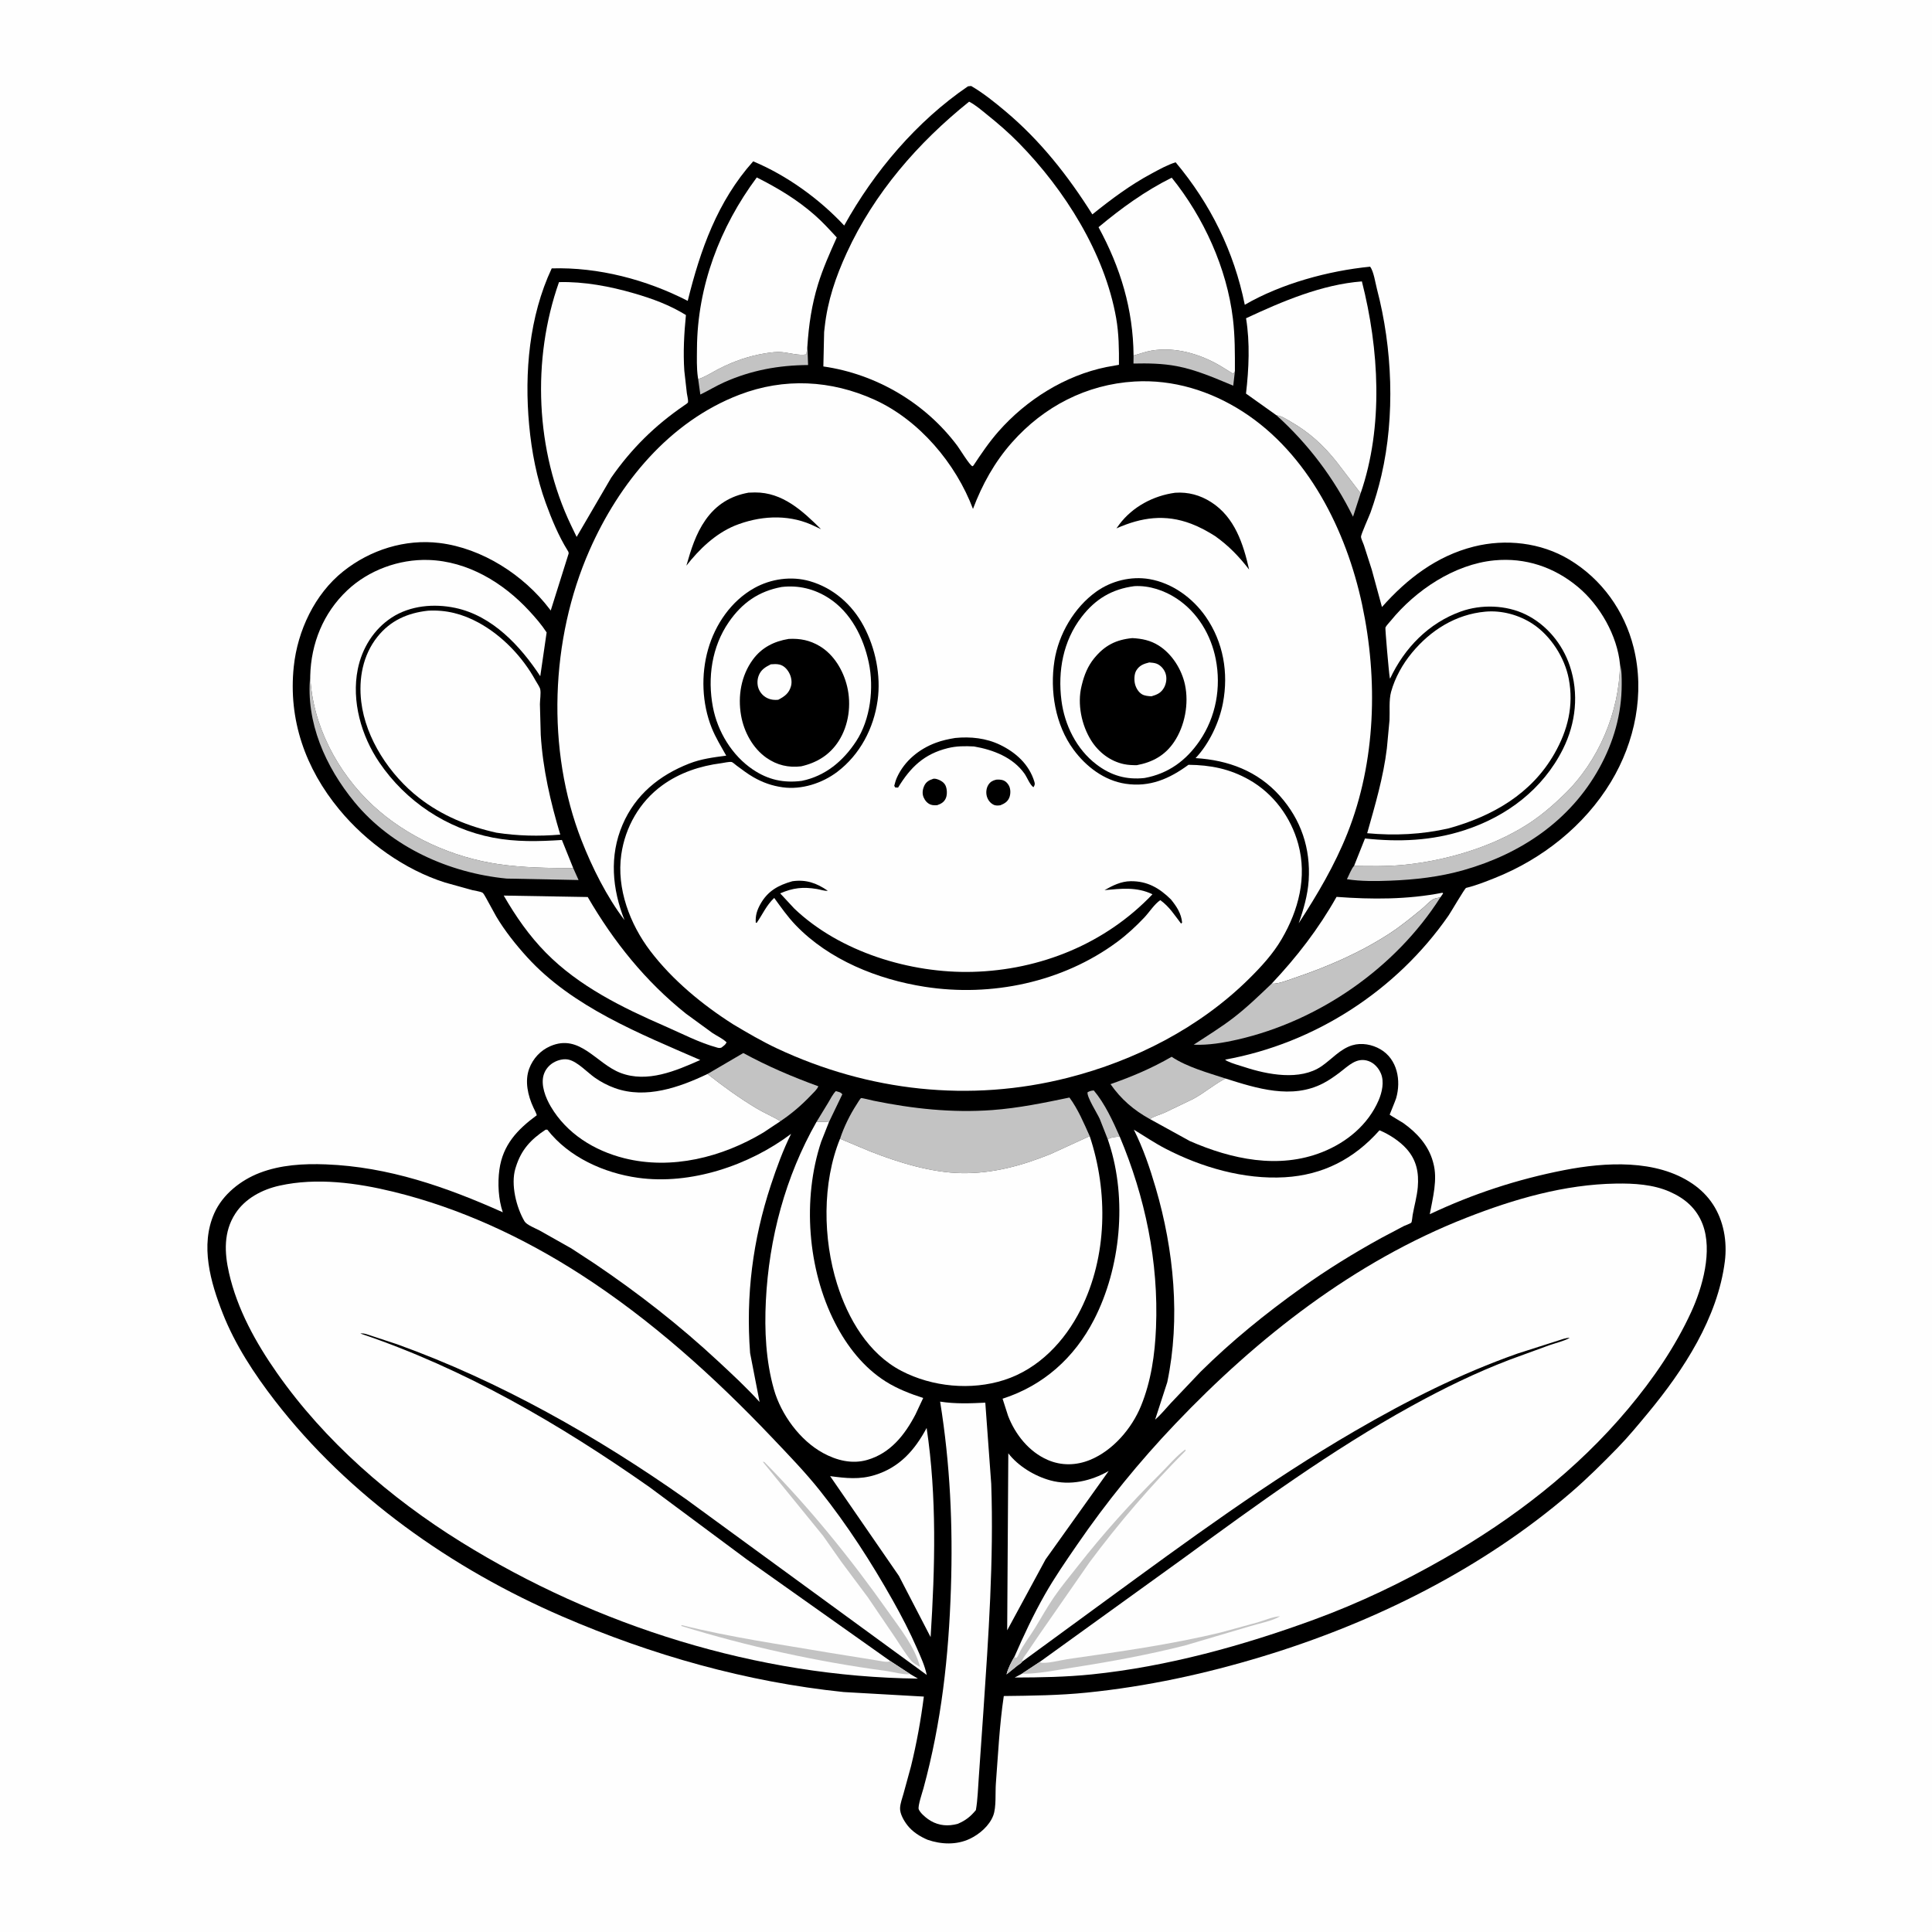 <svg version="1.1" xmlns="http://www.w3.org/2000/svg" style="display: block;" viewBox="0 0 2048 2048" width="1024" height="1024">
<path transform="translate(0,0)" fill="rgb(254,254,254)" d="M -0 -0 L 2048 0 L 2048 2048 L -0 2048 L -0 -0 z"/>
<path transform="translate(0,0)" fill="rgb(0,0,0)" d="M 1026.07 91.5 L 1029.5 91.165 C 1042.41 98.719 1054.26 108.269 1065.7 117.868 C 1102.89 149.079 1132.15 186.323 1157.94 227.265 C 1178.1 211.073 1197.87 196.242 1220.74 183.97 C 1228.97 179.556 1237.3 174.862 1246.22 172.04 C 1283.24 216.231 1308.08 266.57 1319.52 323.083 C 1358.14 300.662 1408.17 287.036 1452.43 282.69 C 1456.24 287.844 1457.95 300.04 1459.65 306.501 C 1476.03 368.944 1478.97 440.938 1464.37 503.943 C 1461.3 517.221 1457.4 530.398 1452.83 543.238 C 1451.67 546.507 1442.58 566.671 1442.71 568.965 C 1442.84 571.261 1444.97 575.427 1445.77 577.813 L 1454.1 603.762 L 1464.93 643.471 C 1491.38 613.602 1522.86 589.382 1562.18 579.453 C 1595.98 570.919 1633.31 575.056 1663.42 593.126 C 1697.87 613.807 1722.02 647.469 1731.71 686.371 C 1743.78 734.869 1733.27 786.449 1707.64 828.883 C 1679.57 875.361 1634.72 910.736 1584.61 930.702 C 1574.84 934.596 1564.36 938.778 1554.13 941.203 C 1552.78 941.521 1537.89 967.09 1535.55 970.468 C 1480.46 1049.99 1393.7 1106.13 1298.66 1123.25 C 1299.54 1123.95 1299.87 1124.27 1301 1124.82 C 1306.54 1127.51 1313.22 1129.18 1319.09 1131.11 C 1343.59 1139.16 1378.06 1145.9 1400.86 1130.27 C 1411.65 1122.88 1420.68 1111.88 1433.53 1108.02 C 1443.38 1105.06 1454.55 1107.19 1463.3 1112.28 C 1481.31 1122.77 1485.41 1145.41 1479.94 1164.24 C 1479.28 1166.51 1473.08 1181.51 1473.1 1181.57 C 1473.3 1182.06 1485.95 1189.36 1487.5 1190.46 C 1501.77 1200.57 1514.08 1213.91 1518.89 1231.11 L 1519.36 1232.87 C 1524.17 1250.24 1518.78 1269.8 1515.62 1287.12 C 1561.22 1265.54 1608.56 1250.05 1658.06 1240.39 C 1701.65 1231.89 1755.68 1228.67 1793.98 1254.73 C 1812.08 1267.04 1823.02 1284.13 1827.36 1305.5 C 1829.42 1315.62 1829.71 1326.77 1828.42 1337.02 C 1820.89 1396.89 1784.68 1452.37 1746.85 1497.96 C 1736.4 1510.56 1725.94 1523.26 1714.51 1534.99 C 1698.83 1551.06 1682.5 1567.32 1665.48 1581.97 C 1571.32 1663.02 1456.59 1720.02 1338.17 1755.96 C 1277.33 1774.43 1215.38 1787.82 1152.06 1794.23 C 1122.77 1797.2 1093.48 1797.51 1064.06 1797.86 C 1059.5 1828.32 1058 1859.99 1055.65 1890.71 C 1054.91 1900.31 1056.27 1915.66 1052.89 1924.54 C 1048.78 1935.35 1038.22 1944.42 1028 1949.24 C 1013.92 1955.88 997.824 1955.23 983.385 1950.28 C 975.306 1946.85 967.296 1941.85 961.857 1934.84 C 958.235 1930.18 953.792 1922.63 954.11 1916.5 C 954.367 1911.56 956.455 1906.02 957.779 1901.26 L 965.68 1872.41 C 971.662 1848.08 976.155 1823.31 979.309 1798.45 L 894.252 1793.63 C 791.053 1782.91 691.132 1754.61 596.077 1713.53 C 479.147 1663 369.558 1585.98 291.345 1484.71 C 269.525 1456.45 249.237 1425.6 236.135 1392.27 C 223.193 1359.35 211.953 1320.26 227.144 1286.09 C 236.001 1266.17 255.104 1251.08 275.16 1243.34 C 297.419 1234.76 321.862 1233.38 345.501 1234.29 C 411.739 1236.83 473.062 1258.23 532.984 1285.07 C 528.305 1271.47 527.417 1254.16 529.361 1239.97 C 532.986 1213.5 548.481 1197.31 569.029 1182.19 C 568.175 1179.33 566.668 1176.69 565.414 1173.99 C 559.607 1161.49 556.002 1146.06 561.015 1132.7 C 564.976 1122.14 572.897 1113.51 583.316 1108.99 C 614.739 1095.35 631.961 1127.49 657.878 1137.36 C 686.199 1148.14 716.378 1135.18 742.307 1123.65 C 678.248 1095.74 606.888 1067.45 558.867 1014.73 C 546.999 1001.71 534.939 986.548 525.955 971.367 L 515.037 951.5 C 514.358 950.325 512.519 946.893 511.5 946.3 C 509.217 944.973 503.552 944.297 500.779 943.588 L 471.813 935.535 C 428.909 921.95 388.282 892.794 359.672 858.159 C 323.714 814.626 305.469 763.079 311.411 706.606 C 315.413 668.569 333.62 629.743 363.835 605.661 C 392.415 582.881 429.333 571.16 465.842 575.59 C 511.112 581.084 555.191 609.564 582.598 645.599 L 583.792 647.184 L 602.826 586.627 C 602.465 584.591 602.799 585.313 601.778 583.678 C 592.163 568.282 584.732 550.304 578.546 533.281 C 568.931 506.824 563.505 478.524 560.919 450.53 C 555.8 395.125 560.945 335.391 584.838 284.507 C 634.244 283.006 685.366 296.475 729.02 318.936 C 742.364 264.88 760.546 213.353 798.406 171.035 C 833.94 185.829 868.724 210.963 894.883 239.087 C 926.604 181.793 971.867 128.47 1026.07 91.5 z"/>
<path transform="translate(0,0)" fill="rgb(195,195,195)" d="M 865.526 1189.24 L 878.093 1168.63 C 880.513 1164.59 882.721 1159.98 886 1156.61 C 888.838 1157.5 891.066 1157.56 892.894 1160 L 878.679 1189.57 C 874.416 1188.89 869.843 1189.22 865.526 1189.24 z"/>
<path transform="translate(0,0)" fill="rgb(195,195,195)" d="M 1174.31 1207.8 L 1165.79 1186.13 C 1163.28 1180.45 1151.87 1162.71 1152.85 1157.85 C 1155.27 1156.54 1156.74 1156.09 1159.5 1155.95 C 1171.22 1169.88 1179.59 1188.16 1186.89 1204.71 C 1183.08 1205.2 1177.39 1205.39 1174.31 1207.8 z"/>
<path transform="translate(0,0)" fill="rgb(195,195,195)" d="M 1201.63 376.854 C 1207.95 375.199 1214.14 372.747 1220.59 371.663 C 1245.79 367.429 1272.06 375.163 1293.59 387.829 L 1307.5 396.388 C 1307.76 395.876 1308.55 393.892 1309.04 393.66 L 1307.29 408.843 C 1287.72 400.761 1268.45 392.118 1247.5 388.148 C 1232.27 385.262 1216.95 385.028 1201.52 385.377 L 1201.63 376.854 z"/>
<path transform="translate(0,0)" fill="rgb(195,195,195)" d="M 1353.15 440.264 C 1358.77 440.922 1363.18 444.143 1368 446.886 C 1387.48 457.975 1402.84 471.879 1416.74 489.436 L 1442.33 522.885 L 1434.27 547.74 C 1414.04 506.789 1387.01 470.881 1353.15 440.264 z"/>
<path transform="translate(0,0)" fill="rgb(195,195,195)" d="M 855.864 366.916 L 856.614 386.952 C 825.342 387.147 796.013 392.512 767.342 405.386 C 758.764 409.237 750.818 414.181 742.381 418.223 L 740.107 401.899 C 747.203 399.804 755.486 394.321 762.177 390.911 C 777.924 382.884 794.426 377.124 811.909 374.417 C 817.409 373.565 823.352 372.763 828.92 373.292 C 837.18 374.076 846.606 377.107 854.749 375.708 L 855.864 366.916 z"/>
<path transform="translate(0,0)" fill="rgb(195,195,195)" d="M 1218.98 1186.27 L 1218.89 1186.26 C 1201.56 1176.62 1188.46 1165.34 1177.19 1149.25 C 1200.03 1141.24 1220.97 1132.38 1241.97 1120.23 C 1258.21 1131.08 1280.5 1137.17 1299.03 1143.25 C 1286.92 1149.58 1276.72 1158.54 1264.64 1165.03 L 1234.41 1179.56 C 1229.45 1181.73 1223.36 1183.13 1218.98 1186.27 z"/>
<path transform="translate(0,0)" fill="rgb(195,195,195)" d="M 749.991 1138.46 L 787.928 1116.26 C 813.968 1130.42 839.611 1141.35 867.485 1151.5 C 866.031 1155.04 862.191 1158.4 859.579 1161.15 C 849.754 1171.48 839.148 1180.55 827.305 1188.51 C 819.455 1183.67 810.723 1180.09 802.711 1175.34 C 784.246 1164.38 766.847 1151.72 749.991 1138.46 z"/>
<path transform="translate(0,0)" fill="rgb(195,195,195)" d="M 607.646 920.244 L 613.302 932.856 L 537.021 931.332 C 476.126 925.396 415.082 898.097 375.745 850.192 C 345.081 812.848 323.966 765.779 328.853 716.559 C 330.925 768.293 357.779 819.098 395.5 853.997 C 431.301 887.12 479.806 908.915 528 915.965 C 554.499 919.842 580.94 920.17 607.646 920.244 z"/>
<path transform="translate(0,0)" fill="rgb(195,195,195)" d="M 1717.28 704.347 C 1719.19 710.91 1719.08 718.63 1719.07 725.426 C 1719.07 756.961 1710.51 786.702 1695.3 814.207 C 1664.43 870.039 1612.11 905.123 1551.52 922.352 C 1526.1 929.582 1500.25 932.516 1473.91 933.539 C 1458.92 934.121 1442.58 934.364 1427.78 932.01 C 1429.55 928.666 1432.83 920.256 1435.36 917.897 C 1452.76 918.157 1470.23 918.496 1487.57 916.814 C 1532.14 912.492 1580.8 898.291 1618.74 874.16 C 1633.08 865.037 1645.76 854.124 1657.95 842.335 C 1694.48 807.028 1716.56 755.148 1717.28 704.347 z"/>
<path transform="translate(0,0)" fill="rgb(254,254,254)" d="M 1347.99 1042.74 C 1374.68 1014.42 1397.7 984.647 1416.8 950.725 C 1454.29 953.533 1491.99 953.606 1529 946.356 L 1529.8 947 L 1526.83 951.301 C 1524.3 951.727 1521.67 952.074 1519.36 953.246 C 1515.43 955.239 1510.98 960.472 1507.48 963.33 C 1496.32 972.434 1485.22 981.618 1473.14 989.491 C 1441.8 1009.91 1406.86 1025.02 1371.49 1036.89 C 1364.94 1039.09 1354.57 1043.38 1347.99 1042.74 z"/>
<path transform="translate(0,0)" fill="rgb(254,254,254)" d="M 1068.85 1540.58 C 1079.35 1554.21 1096.8 1564.71 1113.28 1569.24 C 1134.55 1575.09 1156.53 1569.94 1175.26 1559.33 L 1108.39 1652.97 L 1067.66 1728.19 L 1068.85 1540.58 z"/>
<path transform="translate(0,0)" fill="rgb(195,195,195)" d="M 1347.99 1042.74 C 1354.57 1043.38 1364.94 1039.09 1371.49 1036.89 C 1406.86 1025.02 1441.8 1009.91 1473.14 989.491 C 1485.22 981.618 1496.32 972.434 1507.48 963.33 C 1510.98 960.472 1515.43 955.239 1519.36 953.246 C 1521.67 952.074 1524.3 951.727 1526.83 951.301 C 1479.14 1026.21 1398.24 1082.21 1312 1101.96 C 1296.83 1105.43 1280.98 1108.09 1265.37 1107.44 C 1279.58 1098.08 1294.32 1089.08 1307.79 1078.68 C 1322.04 1067.69 1334.97 1055.13 1347.99 1042.74 z"/>
<path transform="translate(0,0)" fill="rgb(254,254,254)" d="M 982.276 1513.69 C 993.237 1586.88 991.15 1661.81 986.493 1735.4 L 952.862 1670.49 L 879.983 1564.78 C 896.631 1566.96 911.252 1568.64 927.594 1563.54 C 953.715 1555.38 969.766 1537.1 982.276 1513.69 z"/>
<path transform="translate(0,0)" fill="rgb(254,254,254)" d="M 533.977 949.346 L 623.011 950.876 C 650.508 998.234 684.251 1040.32 727.192 1074.56 L 755.243 1095.02 C 759.938 1098.19 766.408 1100.98 770.251 1105 L 768.468 1107.5 L 764.773 1110.5 C 762.973 1111.07 762.115 1111.01 760.283 1110.51 C 741.48 1105.42 722.675 1095.55 704.779 1087.75 C 659.594 1068.07 613.761 1045.55 578.737 1009.99 C 560.887 991.87 546.641 971.314 533.977 949.346 z"/>
<path transform="translate(0,0)" fill="rgb(195,195,195)" d="M 890.482 1207.12 C 894.545 1194.73 900.984 1181.63 908.081 1170.73 C 908.748 1169.7 911.881 1164.43 912.762 1164.03 C 913.463 1163.7 924.379 1166.47 925.98 1166.8 C 967.572 1175.32 1009.48 1179.84 1051.93 1176.7 C 1079.53 1174.66 1106.63 1169.08 1133.67 1163.44 C 1142.75 1175.75 1148.89 1190.44 1155.13 1204.33 L 1114.02 1223.19 C 1083.73 1235.51 1052.41 1244.12 1019.5 1243.59 C 987.093 1243.06 952.162 1232.23 922.232 1220.44 L 890.482 1207.12 z"/>
<path transform="translate(0,0)" fill="rgb(254,254,254)" d="M 1299.03 1143.25 C 1332.34 1153.8 1369.42 1165.57 1402.61 1148.36 C 1408.85 1145.13 1414.6 1141.06 1420.2 1136.83 C 1429.23 1130 1438.08 1120.35 1450.64 1124.74 C 1456.72 1126.87 1461.41 1132.17 1463.85 1138 C 1467.54 1146.82 1465.01 1157.97 1461.4 1166.37 C 1450.24 1192.3 1427.53 1211 1401.63 1221.28 C 1355.34 1239.66 1305.35 1228.83 1261.22 1209.54 L 1218.98 1186.27 C 1223.36 1183.13 1229.45 1181.73 1234.41 1179.56 L 1264.64 1165.03 C 1276.72 1158.54 1286.92 1149.58 1299.03 1143.25 z"/>
<path transform="translate(0,0)" fill="rgb(254,254,254)" d="M 827.305 1188.51 L 809.274 1200.5 C 765.525 1226.75 711.989 1240.42 661.671 1227.74 C 629.89 1219.73 600.795 1201.71 583.883 1173.05 C 578.429 1163.8 573.06 1150.38 576.274 1139.5 C 578.087 1133.36 582.598 1128.3 588.325 1125.5 C 592.641 1123.39 598.186 1122.15 602.954 1123.31 C 612.262 1125.58 622.349 1136.53 630.236 1142.16 C 636.812 1146.85 644.252 1150.73 651.861 1153.46 C 684.611 1165.19 720.118 1152.7 749.991 1138.46 C 766.847 1151.72 784.246 1164.38 802.711 1175.34 C 810.723 1180.09 819.455 1183.67 827.305 1188.51 z"/>
<path transform="translate(0,0)" fill="rgb(254,254,254)" d="M 1201.63 376.854 C 1201.2 327.87 1187.77 283.636 1164.48 240.833 C 1189.16 220.311 1213.33 202.75 1242.06 188.351 C 1275.99 230.434 1300.51 284.181 1306.96 338 C 1309.18 356.561 1309.08 375.002 1309.04 393.66 C 1308.55 393.892 1307.76 395.876 1307.5 396.388 L 1293.59 387.829 C 1272.06 375.163 1245.79 367.429 1220.59 371.663 C 1214.14 372.747 1207.95 375.199 1201.63 376.854 z"/>
<path transform="translate(0,0)" fill="rgb(254,254,254)" d="M 740.107 401.899 L 739.744 399.693 C 738.341 389.893 738.748 379.362 738.812 369.466 C 739.234 303.581 763.146 240.619 802.222 188.097 C 824.611 199.407 844.951 211.54 863.893 228.224 C 872.143 235.491 879.548 243.657 887.011 251.715 C 879.727 268.016 872.315 284.476 867.076 301.569 C 860.458 323.167 857.326 344.463 855.864 366.916 L 854.749 375.708 C 846.606 377.107 837.18 374.076 828.92 373.292 C 823.352 372.763 817.409 373.565 811.909 374.417 C 794.426 377.124 777.924 382.884 762.177 390.911 C 755.486 394.321 747.203 399.804 740.107 401.899 z"/>
<path transform="translate(0,0)" fill="rgb(254,254,254)" d="M 1353.15 440.264 L 1320.81 417.221 C 1323.86 391.099 1325.13 363.383 1320.86 337.362 C 1359.02 319.548 1401.22 301.541 1443.66 298.307 C 1461.88 369.798 1466.75 452.087 1442.33 522.885 L 1416.74 489.436 C 1402.84 471.879 1387.48 457.975 1368 446.886 C 1363.18 444.143 1358.77 440.922 1353.15 440.264 z"/>
<path transform="translate(0,0)" fill="rgb(254,254,254)" d="M 996.572 1485.77 C 1012.36 1488.29 1028.56 1487.68 1044.46 1486.88 L 1050.75 1573 C 1053.52 1653.83 1047.82 1734.74 1042.36 1815.34 L 1037.56 1884.09 C 1036.67 1895.68 1036.46 1907.28 1034.49 1918.75 C 1028.82 1925.68 1023.59 1929.75 1015.35 1933.3 L 1011.5 1934.2 C 1001.51 1936.12 992.038 1934.26 983.727 1928.32 C 980.437 1925.96 975.522 1921.79 973.904 1917.95 C 972.628 1914.92 977.965 1899.18 978.911 1895.7 C 997.966 1825.67 1005.65 1756.3 1008.01 1684 C 1010.2 1617.14 1007.22 1551.83 996.572 1485.77 z"/>
<path transform="translate(0,0)" fill="rgb(254,254,254)" d="M 1174.31 1207.8 C 1177.39 1205.39 1183.08 1205.2 1186.89 1204.71 C 1213.93 1268.95 1228.29 1337.62 1225.41 1407.5 C 1224.25 1435.75 1220.26 1464.03 1209.5 1490.36 C 1199.75 1514.25 1179.79 1537.57 1155.59 1547.51 C 1140.94 1553.53 1125.18 1553.93 1110.51 1547.54 C 1090.78 1538.94 1076.22 1520.66 1068.61 1500.89 L 1062.77 1482.69 C 1105.98 1468.8 1138.91 1439.31 1159.68 1398.97 C 1188.02 1343.91 1194.94 1271.05 1175.7 1211.99 L 1174.31 1207.8 z"/>
<path transform="translate(0,0)" fill="rgb(254,254,254)" d="M 865.526 1189.24 C 869.843 1189.22 874.416 1188.89 878.679 1189.57 L 870.45 1210.36 C 850.376 1270.91 856.069 1345.42 885.077 1402.18 C 897.67 1426.83 915.436 1449.72 939.116 1464.59 C 951.307 1472.25 964.987 1477.5 978.624 1481.93 L 970.392 1499.48 C 959.066 1521.15 943.847 1540.46 919.403 1547.55 C 903.221 1552.24 886.895 1548.12 872.52 1540.28 C 847.976 1526.9 827.93 1499.4 820.38 1472.78 C 811.831 1442.64 810.292 1410.26 811.837 1379.1 C 815.133 1312.65 832.528 1247.2 865.526 1189.24 z"/>
<path transform="translate(0,0)" fill="rgb(254,254,254)" d="M 1435.36 917.897 L 1446.94 888.821 C 1482.92 892.685 1517.74 891.341 1552.46 880.039 C 1597.25 865.46 1635.49 836.685 1656.79 794.041 C 1670.53 766.55 1673.91 735.187 1664.03 705.789 C 1656.23 682.572 1639.41 662.153 1617.24 651.349 C 1596.5 641.24 1570.2 640.441 1548.56 648.209 C 1514.4 660.473 1488.72 686.902 1473.54 719.402 L 1473.18 718.12 C 1472.25 712.979 1468.19 666.112 1468.62 665.185 C 1469.65 662.996 1472.55 660.106 1474.12 658.177 C 1500.52 625.743 1541.65 598.08 1584.08 594.016 C 1616.88 590.874 1647.37 601.097 1672.55 622.062 C 1696.06 641.639 1714.38 673.752 1717.28 704.347 C 1716.56 755.148 1694.48 807.028 1657.95 842.335 C 1645.76 854.124 1633.08 865.037 1618.74 874.16 C 1580.8 898.291 1532.14 912.492 1487.57 916.814 C 1470.23 918.496 1452.76 918.157 1435.36 917.897 z"/>
<path transform="translate(0,0)" fill="rgb(254,254,254)" d="M 328.853 716.559 C 329.694 682.092 342.68 649.792 368.038 625.845 C 390.791 604.357 422.988 592.61 454.149 593.578 C 495.813 594.873 533.361 617.635 561.065 647.625 C 567.633 654.735 574.19 662.29 579.454 670.419 L 572.71 716.802 C 551.539 684.644 521.868 652.67 482.549 644.388 C 460.018 639.642 434.85 641.86 415.256 654.61 C 396.16 667.035 383.665 687.293 379.234 709.472 C 372.49 743.229 382.983 780.054 402.06 808.171 C 430.058 849.438 473.465 878.457 522.5 887.93 C 546.881 892.64 571.007 891.999 595.644 890.406 L 607.646 920.244 C 580.94 920.17 554.499 919.842 528 915.965 C 479.806 908.915 431.301 887.12 395.5 853.997 C 357.779 819.098 330.925 768.293 328.853 716.559 z"/>
<path transform="translate(0,0)" fill="rgb(254,254,254)" d="M 1202.51 621.336 C 1218.27 620.438 1234.5 625.941 1247.49 634.584 C 1269.52 649.239 1283.72 672.965 1288.75 698.709 C 1294.62 728.73 1288.98 759.915 1271.68 785.28 C 1257.34 806.305 1238.32 820.155 1213.25 824.722 C 1193.76 826.815 1177.64 822.068 1162.11 810.207 C 1141.1 794.155 1128.46 768.452 1125.17 742.536 C 1121.21 711.294 1126.93 679.474 1146.45 654.082 C 1161.11 635.017 1178.65 624.447 1202.51 621.336 z"/>
<path transform="translate(0,0)" fill="rgb(0,0,0)" d="M 1200.37 676.416 C 1210.53 676.981 1219.42 678.758 1228.16 684.223 C 1242.37 693.112 1252.7 709.629 1256.15 725.897 C 1260.4 745.933 1256.04 769.511 1244.56 786.53 C 1234.9 800.836 1221.72 807.996 1205.03 811.125 C 1200.43 811.125 1196.02 810.98 1191.5 810.035 C 1177 807 1164.6 797.496 1156.77 785.086 C 1146.47 768.771 1141.84 746.285 1146.44 727.418 L 1146.91 725.5 C 1149.34 715.487 1153.2 706.008 1159.75 697.952 C 1170.86 684.306 1182.82 678.076 1200.37 676.416 z"/>
<path transform="translate(0,0)" fill="rgb(254,254,254)" d="M 1218.27 702.218 C 1220.77 702.449 1223.64 702.607 1225.98 703.502 C 1230.4 705.189 1233.94 709.33 1235.48 713.729 C 1237.2 718.598 1236.39 724.56 1233.88 729 C 1230.76 734.53 1226.57 736.37 1220.71 738.082 C 1217.54 737.999 1213.37 737.627 1210.59 735.988 C 1206.93 733.832 1204.32 729.466 1203.24 725.455 C 1202.09 721.196 1202.19 714.627 1204.5 710.774 C 1207.74 705.382 1212.42 703.642 1218.27 702.218 z"/>
<path transform="translate(0,0)" fill="rgb(254,254,254)" d="M 592.558 299.067 C 619.058 298.341 646.672 303.56 672 310.918 C 691.791 316.667 709.484 323.142 727.11 333.956 C 725.174 353.592 724.084 373.337 725.409 393.063 L 728.1 416.878 C 728.429 419.399 729.657 423.934 729.36 426.258 C 729.22 427.35 726.078 429.231 725.212 429.824 C 694.221 451.047 669.414 475.489 647.898 506.355 L 611.256 569.153 L 605.269 556.722 C 567.622 477.958 563.564 381.246 592.558 299.067 z"/>
<path transform="translate(0,0)" fill="rgb(254,254,254)" d="M 828.563 622.224 C 846.421 620.13 863.249 624.216 878.374 633.928 C 901.931 649.054 915.334 675.774 920.95 702.46 C 926.597 729.285 922.81 762.588 907.502 785.865 C 893.67 806.896 874.84 822.634 849.932 827.753 C 830.606 830.211 814.289 826.666 798.026 815.709 C 775.995 800.867 760.666 775.568 755.72 749.564 C 749.839 718.642 754.457 685.607 772.612 659.361 C 786.694 639.004 804.197 626.751 828.563 622.224 z"/>
<path transform="translate(0,0)" fill="rgb(0,0,0)" d="M 836.031 677.282 C 848.126 676.636 858.511 678.673 869 684.964 C 884.059 693.997 893.932 710.813 897.984 727.627 C 902.617 746.848 899.77 768.804 888.996 785.591 C 879.611 800.216 865.9 808.568 849.257 812.335 C 835.935 813.964 823.675 811.111 812.61 803.41 C 797.979 793.226 788.578 775.73 785.555 758.378 C 781.98 737.863 785.604 716.247 798.007 699.271 C 807.399 686.415 820.511 679.822 836.031 677.282 z"/>
<path transform="translate(0,0)" fill="rgb(254,254,254)" d="M 817.113 704.194 C 820.18 703.98 823.295 703.726 826.313 704.465 C 830.777 705.557 834.058 708.935 836.291 712.835 C 838.728 717.092 839.809 722.588 838.48 727.382 C 836.369 734.992 831.596 738.3 824.998 741.775 C 822.162 742.033 819.651 741.996 816.868 741.285 C 811.545 739.926 807.334 736.501 804.824 731.567 C 802.542 727.083 802.414 721.306 804.1 716.611 C 806.488 709.967 811.161 707.173 817.113 704.194 z"/>
<path transform="translate(0,0)" fill="rgb(254,254,254)" d="M 453.638 647.37 C 472.854 646.247 490.319 650.796 507.138 659.947 C 532.287 673.629 554.096 696.432 567.782 721.491 C 569.146 723.989 572.096 728.082 572.662 730.619 C 573.568 734.679 572.361 742.115 572.334 746.496 L 573.214 778.916 C 575.403 815.135 583.521 850.092 593.897 884.725 C 571.002 886.629 548.967 886.138 526.203 882.678 C 496.217 875.979 468.539 864.695 444.133 845.695 C 413.454 821.811 387.6 783.147 382.922 743.826 C 380.028 719.5 384.571 694.455 400.119 675 C 413.927 657.723 432.022 649.766 453.638 647.37 z"/>
<path transform="translate(0,0)" fill="rgb(254,254,254)" d="M 1574.54 648.382 C 1591.87 646.798 1610.29 651.835 1624.77 661.394 C 1643.9 674.03 1658.66 697.076 1662.96 719.574 C 1668.38 747.978 1661.96 774.013 1647.77 798.871 C 1623.34 841.661 1582.08 865.176 1535.86 878.042 C 1507.22 884.636 1478.46 885.941 1449.26 883.243 C 1457.63 853.637 1466.45 823.908 1470.14 793.254 L 1472.94 763.409 C 1473.38 754.131 1472.17 742.203 1474.62 733.354 C 1478.75 718.397 1486.81 703.963 1496.66 692.044 C 1516.56 667.95 1543.2 651.233 1574.54 648.382 z"/>
<path transform="translate(0,0)" fill="rgb(254,254,254)" d="M 578.352 1197.5 L 580.215 1197.52 C 602.91 1226.68 640.244 1243.47 676.243 1248.5 C 732.14 1256.3 794.115 1235.44 838.613 1201.92 C 829.992 1219.3 823.216 1237.87 817.149 1256.27 C 797.939 1314.55 790.512 1373.1 795.126 1434.24 L 805.202 1486.18 C 791.535 1471.05 776.371 1457.03 761.454 1443.15 C 720.343 1404.89 676.559 1370.72 630.042 1339.32 L 605.619 1323.35 L 571.83 1304.29 C 567.786 1302.16 558.233 1298.44 556.005 1294.66 C 547.245 1279.78 541.294 1255.56 546.316 1238.72 L 546.862 1237 C 552.543 1218.73 562.683 1207.9 578.352 1197.5 z"/>
<path transform="translate(0,0)" fill="rgb(254,254,254)" d="M 1462.33 1198.16 C 1472.53 1202.36 1483.79 1209.67 1491.15 1217.98 C 1501.59 1229.77 1504.19 1243.05 1502.91 1258.42 C 1502.1 1268.16 1499.18 1278.23 1497.47 1287.9 C 1497.21 1289.34 1496.78 1295 1496.05 1296 C 1495.37 1296.92 1489.43 1299.05 1488.12 1299.68 L 1464.25 1312.29 C 1434.92 1328.41 1406.56 1345.94 1379.33 1365.4 C 1341.58 1392.38 1305.54 1421.57 1272.54 1454.25 L 1240.92 1487.56 C 1235.63 1493.29 1230.42 1499.81 1224.49 1504.85 L 1237.35 1465.21 C 1251.45 1397.92 1244.38 1324.94 1225.11 1259.29 C 1218.82 1237.86 1211.95 1217.51 1201.91 1197.49 C 1213.13 1204.27 1223.93 1211.65 1235.58 1217.68 C 1273.77 1237.46 1318.61 1250.48 1361.93 1247.94 C 1402.63 1245.54 1435.47 1228.43 1462.33 1198.16 z"/>
<path transform="translate(0,0)" fill="rgb(254,254,254)" d="M 890.482 1207.12 L 922.232 1220.44 C 952.162 1232.23 987.093 1243.06 1019.5 1243.59 C 1052.41 1244.12 1083.73 1235.51 1114.02 1223.19 L 1155.13 1204.33 C 1174.78 1263.34 1173.83 1331.84 1145.56 1388.19 C 1128.67 1421.88 1101.03 1451.1 1064.5 1462.85 C 1029.39 1474.14 988.279 1470.22 955.627 1453.26 C 920.405 1434.97 898.87 1397.81 887.339 1361.03 C 872.375 1313.31 871.397 1254.05 890.482 1207.12 z"/>
<path transform="translate(0,0)" fill="rgb(254,254,254)" d="M 1027.3 107.772 C 1034.06 111.203 1040.37 116.776 1046.3 121.525 C 1058.05 130.949 1069.38 140.735 1079.93 151.5 C 1128.5 201.031 1171.03 268.22 1183.18 337.209 C 1186.03 353.383 1186.27 370.323 1186.13 386.715 L 1173 389.063 C 1128.91 398.008 1087.93 423.82 1058.43 457.37 C 1048.47 468.687 1040.18 480.977 1031.87 493.5 L 1030.87 494.25 C 1027.97 493.457 1017.44 476.083 1014.94 472.731 C 981 427.202 928.924 396.517 872.796 388.457 L 873.61 351.948 L 874.211 346.67 C 877.273 318.731 885.929 293.428 897.6 268.011 C 926.721 204.592 973.167 151.185 1027.3 107.772 z"/>
<path transform="translate(0,0)" fill="rgb(254,254,254)" d="M 1075.37 1756.14 C 1085.1 1733.75 1095.49 1711.59 1107.56 1690.35 C 1117.84 1672.25 1129.83 1654.9 1141.61 1637.75 C 1172.97 1592.09 1207.52 1549.62 1245.72 1509.49 C 1332.98 1417.81 1435.6 1337.4 1554.38 1290.87 C 1604.98 1271.04 1658.43 1255.48 1713.16 1254.64 C 1732.13 1254.34 1752.34 1255.51 1769.93 1263.25 C 1786.15 1270.39 1798.5 1281.01 1804.92 1297.94 C 1815.56 1326.01 1804.8 1364.58 1792.74 1390.79 C 1775.64 1427.98 1752.24 1461.98 1726.01 1493.29 C 1671.53 1558.34 1604.35 1609.93 1531 1651.97 C 1486.74 1677.33 1440.72 1699.39 1392.77 1716.93 C 1317.54 1744.46 1237.39 1766.67 1157.5 1774.91 C 1130.23 1777.72 1103.03 1778.18 1075.65 1778.25 L 1083.04 1774.35 L 1102.14 1761.73 L 1254.7 1651.67 C 1332.62 1594.7 1411.38 1537.23 1496.08 1490.57 C 1529.98 1471.89 1564.07 1455.21 1600.28 1441.37 L 1642.05 1426.11 C 1648.98 1423.68 1657.56 1421.71 1663.97 1418.25 C 1660.12 1417.89 1655.69 1419.92 1652 1420.97 L 1608.79 1434.78 C 1548.1 1456.17 1491.96 1484.53 1436.43 1516.8 C 1344.46 1570.23 1258.7 1633.35 1172.91 1696.06 L 1083.36 1761.56 C 1082.65 1763.06 1079.89 1764.53 1078.54 1765.57 L 1066.98 1774.94 C 1068.3 1768.9 1072.21 1761.51 1075.37 1756.14 z"/>
<path transform="translate(0,0)" fill="rgb(195,195,195)" d="M 1102.14 1761.73 L 1103.2 1762.29 C 1108.14 1764.04 1125.59 1759.62 1131.24 1758.8 C 1186.01 1750.91 1240.65 1743.42 1294.5 1730.36 L 1333.25 1719.76 C 1340.58 1717.58 1349.33 1713.76 1356.9 1713.3 C 1348.91 1718.31 1334.93 1720.82 1325.72 1723.69 L 1256.91 1744.05 C 1217.32 1754.15 1176.37 1761.62 1136.01 1767.85 C 1118.43 1770.57 1100.87 1774.33 1083.04 1774.35 L 1102.14 1761.73 z"/>
<path transform="translate(0,0)" fill="rgb(195,195,195)" d="M 1075.37 1756.14 L 1077 1757.59 C 1078.74 1756.32 1079.11 1755.2 1079.99 1753.31 C 1084.41 1743.81 1091.47 1734.95 1096.98 1726 C 1103.78 1714.96 1109.99 1703.62 1117.34 1692.93 C 1125.16 1681.57 1134.03 1670.96 1142.53 1660.11 C 1169.87 1625.22 1198.56 1593.31 1230.05 1562.09 C 1238.35 1553.86 1247.1 1543.23 1256.5 1536.51 L 1256.81 1537.81 C 1220.14 1574.55 1186.11 1614.28 1155.09 1655.9 L 1101.82 1732.57 L 1088.09 1752.83 C 1086.38 1755.34 1083.56 1758.49 1083.36 1761.56 C 1082.65 1763.06 1079.89 1764.53 1078.54 1765.57 L 1066.98 1774.94 C 1068.3 1768.9 1072.21 1761.51 1075.37 1756.14 z"/>
<path transform="translate(0,0)" fill="rgb(254,254,254)" d="M 964.918 1774.61 L 973.066 1779.39 C 803.407 1777.48 632.506 1723.85 488.693 1634.55 C 413.71 1587.99 344.391 1527.86 293.606 1455.39 C 271.141 1423.33 251.482 1387.84 242.75 1349.36 C 237.854 1327.79 236.899 1305.81 249.421 1286.5 C 259.892 1270.35 277.905 1260.93 296.28 1256.84 C 335.864 1248.04 378.485 1253.88 417.361 1263.4 C 487.826 1280.66 554.428 1311.65 615.333 1350.85 C 690.109 1398.98 757.373 1459.66 818.5 1524 C 835.886 1542.3 853.433 1560.4 869.176 1580.17 C 898.169 1616.58 923.608 1656.02 946.402 1696.55 C 955.708 1713.1 964.429 1729.88 972.026 1747.29 C 976.138 1756.71 980.221 1765.41 982.411 1775.52 L 727.307 1589.25 C 633.143 1522.84 529.485 1463.99 420.825 1424.93 L 394.464 1416.25 C 390.681 1415.08 385.978 1412.91 382.005 1413.59 C 492.602 1450.87 593.501 1509.72 688.685 1576.54 L 791.72 1653.11 L 943.698 1760.76 L 964.918 1774.61 z"/>
<path transform="translate(0,0)" fill="rgb(195,195,195)" d="M 964.918 1774.61 C 957.775 1775.58 946.993 1772.3 939.682 1771.32 C 866.178 1761.48 793.072 1745.44 722.174 1723.61 L 722.5 1722.65 C 774.219 1735.62 826.858 1743.04 879.357 1752.02 L 929.5 1760.08 C 933.123 1760.56 939.335 1762.35 942.773 1761.22 L 943.698 1760.76 L 964.918 1774.61 z"/>
<path transform="translate(0,0)" fill="rgb(195,195,195)" d="M 808.562 1549.5 L 810.274 1549.82 C 858.155 1598.3 902.085 1652.54 941.345 1708.2 C 953.68 1725.68 969.987 1745.97 975.242 1766.98 C 971.965 1765.07 968.166 1763.25 965.724 1760.27 C 959.576 1752.77 954.403 1744.07 949 1736 L 920.042 1693.35 L 891.67 1655.32 L 872.507 1628.05 L 808.562 1549.5 z"/>
<path transform="translate(0,0)" fill="rgb(254,254,254)" d="M 1202.62 404.426 C 1243.47 402.006 1283.18 414.341 1317.35 436.317 C 1386.69 480.897 1427.18 562.476 1443.93 641.043 C 1460.82 720.259 1458.54 807.426 1428.3 883.358 C 1414.77 917.346 1396.51 948.183 1376.65 978.74 C 1381.82 964.174 1386.28 948.65 1387.26 933.144 C 1389.4 899.402 1379.23 868.946 1356.63 843.61 C 1333.14 817.279 1301.86 805.708 1267.37 803.633 C 1281.79 788.392 1292.45 765.843 1296.37 745.252 C 1302.46 713.243 1296.82 680.646 1278.09 653.689 C 1264.29 633.816 1242.62 618.057 1218.52 613.891 C 1199.07 610.528 1178.11 615.711 1162.12 627.153 C 1138.71 643.915 1122.18 672.112 1117.75 700.515 C 1112.79 732.373 1118.56 768.242 1137.97 794.631 C 1151.21 812.635 1170.59 827.462 1193.17 830.828 C 1218.84 834.657 1239.63 825.578 1259.84 810.707 C 1283.18 810.965 1303.5 814.944 1324.04 826.534 C 1349.89 841.124 1368.53 866.387 1376.24 894.923 C 1385.7 929.948 1376.52 964.918 1358.55 995.594 C 1349.38 1011.25 1337.01 1024.69 1324.17 1037.4 C 1271.73 1089.33 1203.11 1124.38 1131.88 1142.49 C 1028.02 1168.89 920.818 1156.88 823.892 1111.49 C 807.787 1103.94 792.523 1094.97 777.266 1085.88 C 744.709 1065.21 712.824 1038.94 689.398 1008.15 C 667.75 979.7 653.432 941.969 658.583 905.873 C 662.737 876.769 677.981 850.01 701.868 832.597 C 720.363 819.115 742.109 811.893 764.649 809.018 C 767.555 808.648 772.775 807.323 775.549 807.737 C 776.545 807.886 779.695 810.721 780.762 811.5 C 786.611 815.766 792.405 820.298 798.702 823.894 C 808.632 829.564 818.404 833.012 829.704 834.576 C 849.77 837.353 871.643 830.276 887.587 818.171 C 911.622 799.922 926.146 772.105 930.299 742.5 C 934.01 716.048 928.004 687.009 915.464 663.567 C 903.303 640.835 883.38 623.289 858.462 616.078 C 838.948 610.431 817.137 613.544 799.5 623.41 C 775.109 637.054 758.139 661.868 750.59 688.388 C 742.954 715.214 744.069 745.701 754.471 771.668 C 758.553 781.857 764.462 791.466 769.822 801.026 C 756.321 802.81 743.378 804.409 730.603 809.411 C 698.84 821.846 673.613 842.38 659.958 874.183 C 645.732 907.312 648.965 942.554 662.009 975.38 C 643.277 950.782 627.727 919.66 616.5 890.958 C 578.926 794.899 583.425 677.565 624.789 583.523 C 656.142 512.242 709.296 447.025 783.755 418.459 C 831.243 400.24 880.978 402.842 927 423.717 C 974.387 445.211 1013.23 491.26 1031.4 539.481 C 1041.13 513.625 1054.34 489.751 1072.76 468.964 C 1106.52 430.879 1151.69 407.454 1202.62 404.426 z"/>
<path transform="translate(0,0)" fill="rgb(0,0,0)" d="M 1055.96 826.5 C 1058.11 826.277 1060.44 826.361 1062.55 826.902 C 1065.72 827.717 1068.18 830.152 1069.63 833.039 C 1071.37 836.516 1071.38 841.533 1070.05 845.138 C 1068.36 849.74 1064.82 851.836 1060.5 853.589 C 1057.96 854.004 1055.37 854.175 1053 852.932 C 1049.5 851.098 1047.13 847.835 1046.07 844.062 C 1044.97 840.179 1045.52 835.298 1047.75 831.875 C 1049.84 828.658 1052.35 827.385 1055.96 826.5 z"/>
<path transform="translate(0,0)" fill="rgb(0,0,0)" d="M 989.444 825.5 C 991.176 825.492 991.056 825.363 992.431 825.703 C 996.05 826.597 1000.22 828.815 1002.05 832.22 C 1003.99 835.842 1004.28 842.251 1002.65 846.054 C 1000.84 850.299 997.66 852.054 993.5 853.517 C 991.145 853.656 988.859 853.744 986.602 852.932 C 983.094 851.671 980.518 848.618 979.075 845.259 C 977.305 841.137 977.974 836.607 979.9 832.642 C 981.874 828.578 985.325 826.811 989.444 825.5 z"/>
<path transform="translate(0,0)" fill="rgb(0,0,0)" d="M 1012.53 782.286 C 1028.79 780.652 1045.45 782.416 1060.29 789.631 C 1077.01 797.756 1090.83 810.314 1096.43 828.5 C 1097.29 831.286 1096.96 832.044 1095.51 834.5 C 1091.85 832.218 1088.7 823.891 1086.03 820.136 C 1073.62 802.676 1052.69 794.771 1032.48 791.281 C 1022.95 790.786 1014.03 790.757 1004.73 793.051 C 979.563 799.262 965.108 813.332 952 834.871 L 949 834.755 L 947.944 833 C 948.716 829.923 949.547 826.894 950.868 824.003 C 958.832 806.577 974.159 794.069 991.899 787.422 C 998.659 784.889 1005.43 783.448 1012.53 782.286 z"/>
<path transform="translate(0,0)" fill="rgb(0,0,0)" d="M 793.5 522.233 L 800.256 522.014 C 829.652 521.842 850.775 541.601 870.315 560.937 L 859.707 556.011 C 833.762 544.785 804.446 546.915 778.728 557.294 C 758.023 566.014 741.243 582.162 727.594 599.615 C 732.453 582.63 737.552 565.868 747.817 551.225 C 759.148 535.061 774.144 525.717 793.5 522.233 z"/>
<path transform="translate(0,0)" fill="rgb(0,0,0)" d="M 1245.68 522.346 C 1259.49 521.34 1272.29 524.875 1283.88 532.293 C 1308.9 548.31 1317.9 576.404 1324.13 603.797 C 1313.52 589.973 1302.31 578.341 1288 568.24 C 1280.07 563.218 1271.65 558.625 1262.87 555.276 C 1235.18 544.714 1210.03 548.342 1183.49 560.109 L 1186.54 555.853 C 1200.7 537.092 1222.65 525.459 1245.68 522.346 z"/>
<path transform="translate(0,0)" fill="rgb(0,0,0)" d="M 839.882 934.163 C 854.423 932.083 865.62 936.018 877.536 944.283 C 873.64 944.559 869.782 943.013 865.95 942.378 C 851.176 939.927 840.692 941.111 827.029 947.008 L 842.066 963.202 C 890.373 1009.23 965.199 1031.96 1031.04 1030.21 C 1102.87 1028.31 1171.91 1000.3 1221.67 947.967 C 1205.05 939.944 1188.57 941.942 1170.85 943.583 C 1179.55 938.655 1188.29 934.233 1198.57 934.115 C 1216.25 933.912 1228.97 941.388 1241.2 953.379 C 1247.23 960.868 1252.16 968.122 1253.08 978 L 1252 979.046 C 1244.62 969.522 1239.88 961.444 1229.99 954.187 C 1223.86 958.18 1218.16 967.183 1212.98 972.648 C 1204.07 982.042 1194.61 990.819 1184.19 998.525 C 1126.4 1041.26 1050.94 1057.07 980.25 1046.03 C 930.497 1038.26 878.827 1017.56 843.419 980.663 C 834.82 971.701 827.978 961.834 820.688 951.837 C 812.09 960.055 808.679 968.875 802.099 978.307 L 801.132 978 C 800.669 970.706 802.398 964.973 805.935 958.594 C 813.718 944.553 824.891 938.39 839.882 934.163 z"/>
</svg>
